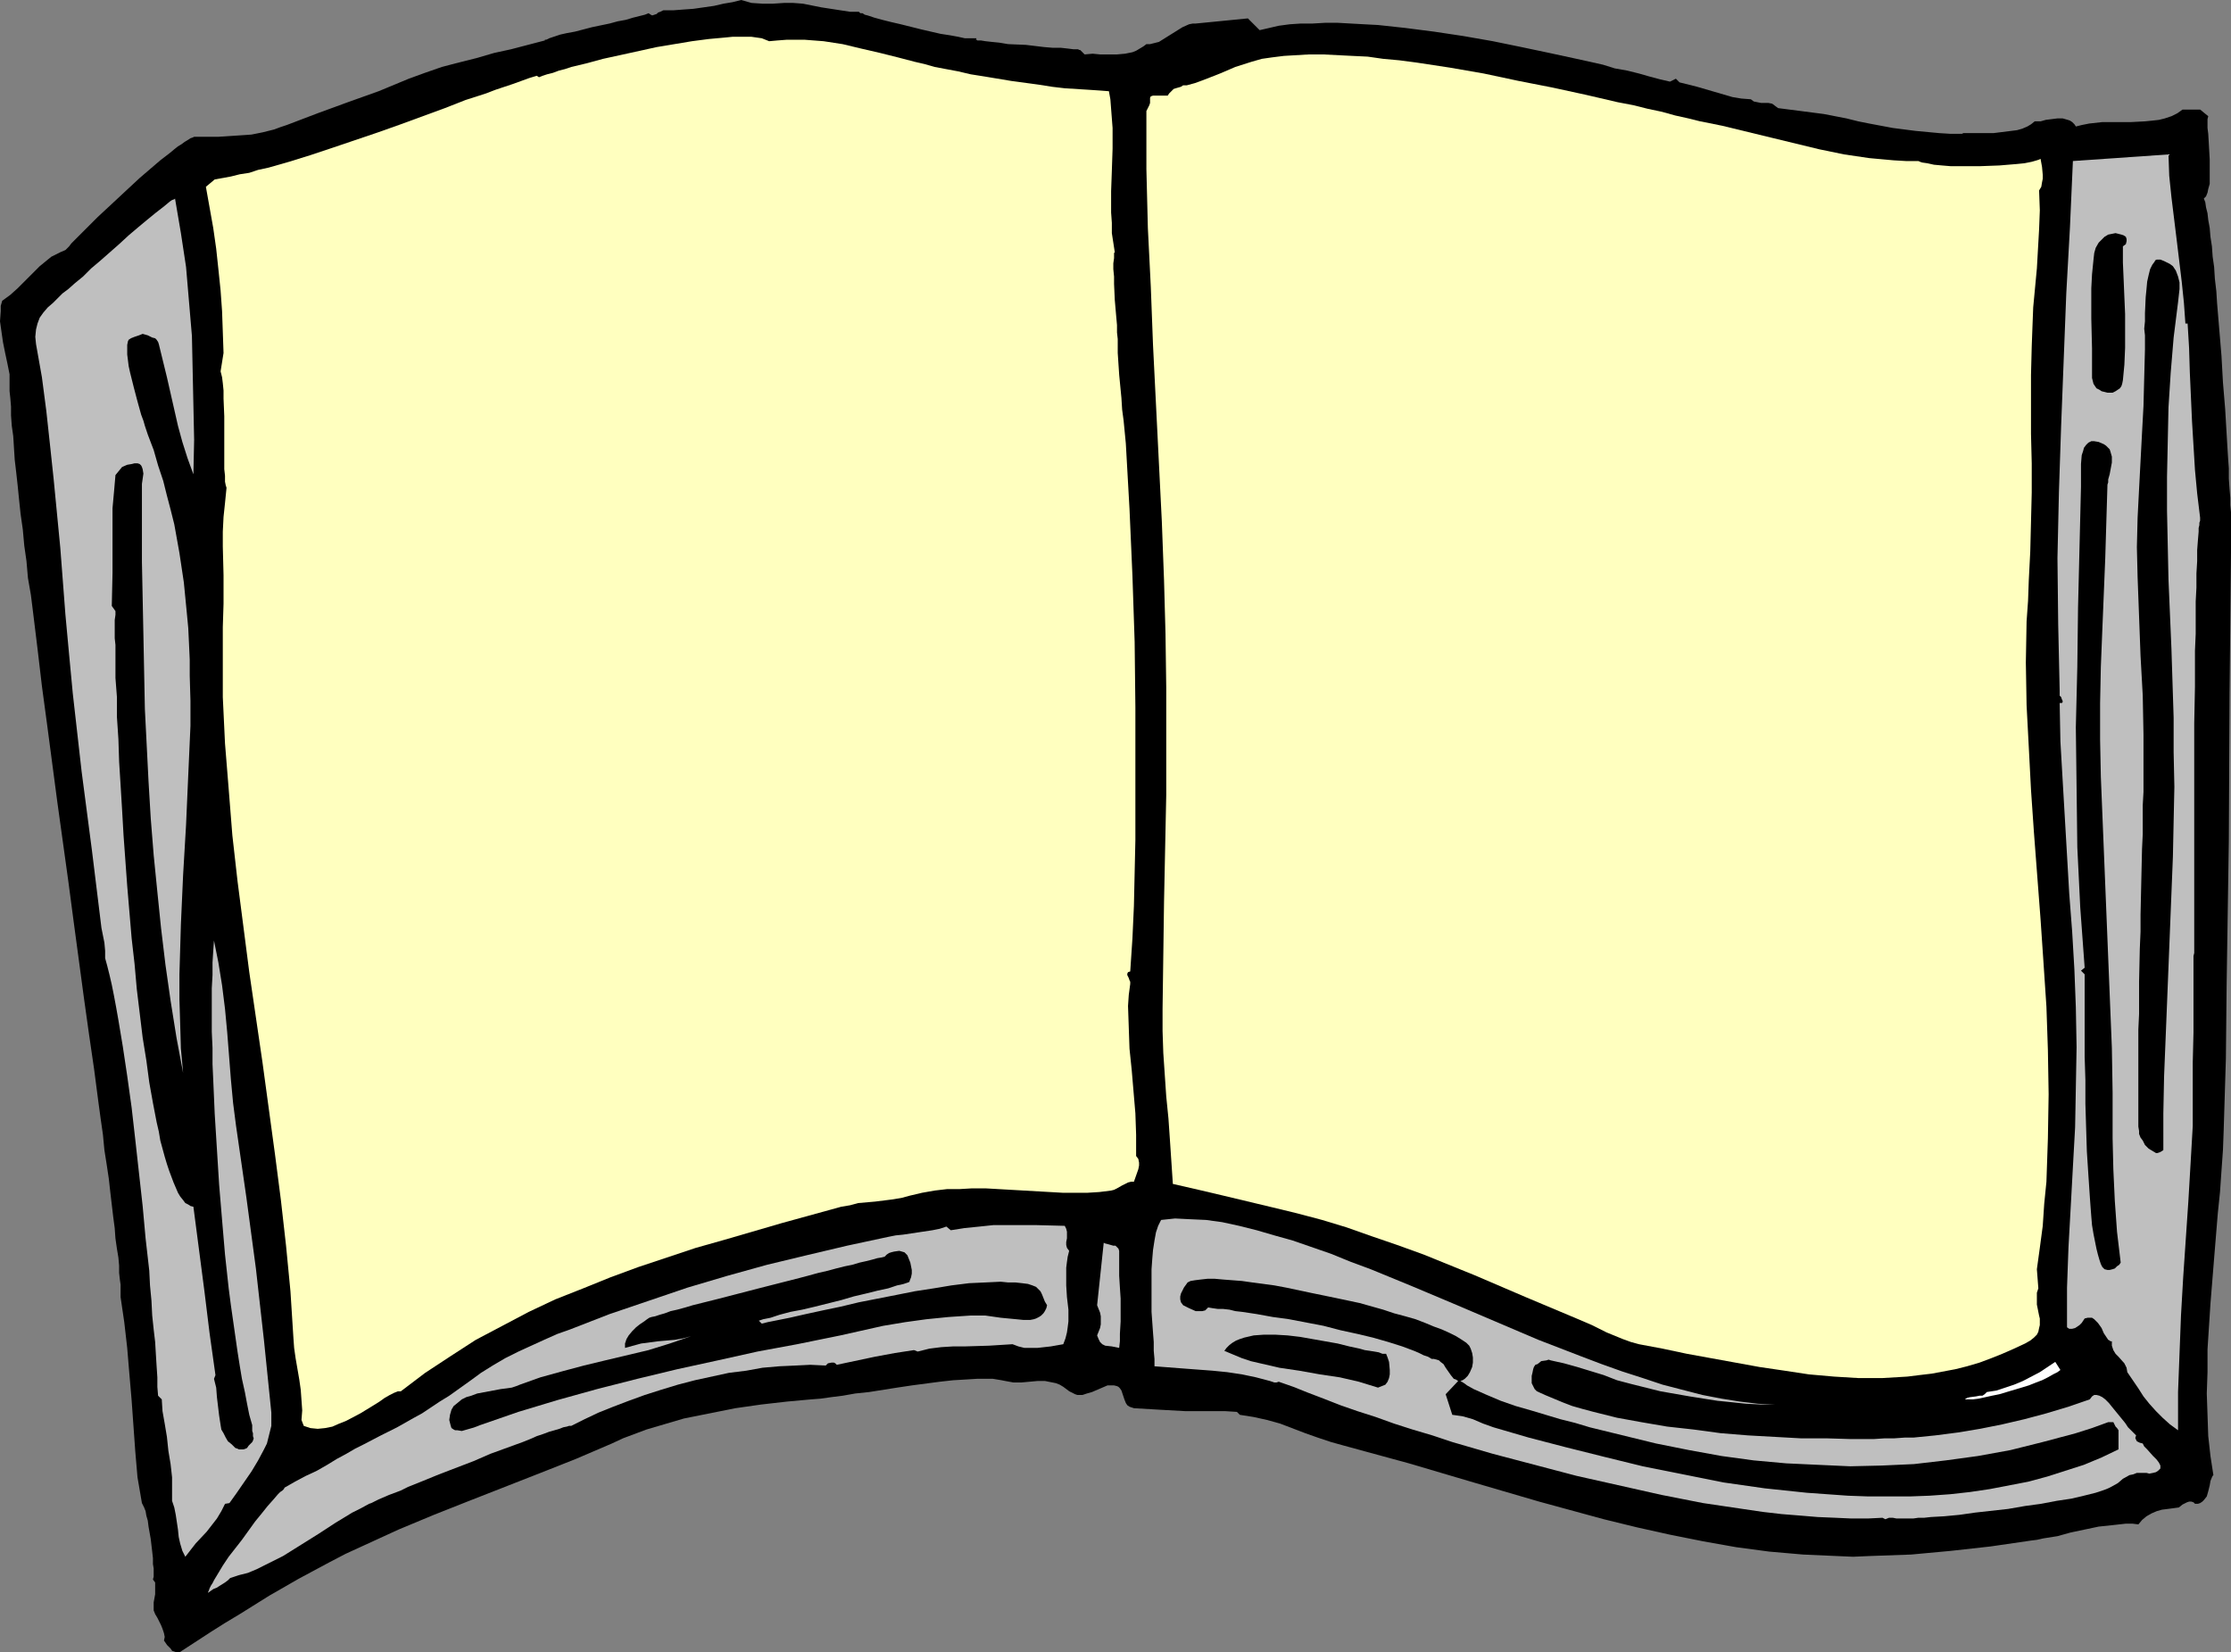 <?xml version="1.0" encoding="UTF-8" standalone="no"?>
<svg
   version="1.0"
   width="129.724mm"
   height="96.067mm"
   id="svg15"
   sodipodi:docname="Book 64.wmf"
   xmlns:inkscape="http://www.inkscape.org/namespaces/inkscape"
   xmlns:sodipodi="http://sodipodi.sourceforge.net/DTD/sodipodi-0.dtd"
   xmlns="http://www.w3.org/2000/svg"
   xmlns:svg="http://www.w3.org/2000/svg">
  <rect width="100%" height="100%" fill="#808080" stroke="none"/>
  <sodipodi:namedview
     id="namedview15"
     pagecolor="#ffffff"
     bordercolor="#000000"
     borderopacity="0.25"
     inkscape:showpageshadow="2"
     inkscape:pageopacity="0.0"
     inkscape:pagecheckerboard="0"
     inkscape:deskcolor="#d1d1d1"
     inkscape:document-units="mm" />
  <defs
     id="defs1">
    <pattern
       id="WMFhbasepattern"
       patternUnits="userSpaceOnUse"
       width="6"
       height="6"
       x="0"
       y="0" />
  </defs>
  <path
     style="fill:#000000;fill-opacity:1;fill-rule:evenodd;stroke:none"
     d="m 36.037,360.504 0.162,-0.808 -0.162,-0.808 -0.323,-0.97 -0.323,-0.808 -0.808,-1.616 -0.485,-0.808 -0.323,-0.808 v -0.808 -0.97 l 0.323,-1.777 v -0.808 -0.97 -0.808 l -0.485,-0.646 0.162,-0.646 v -1.777 l -0.162,-0.97 v -1.293 l -0.162,-1.454 -0.323,-2.747 -0.485,-2.747 -0.162,-1.293 -0.323,-1.131 -0.162,-0.97 -0.323,-0.808 -0.323,-0.646 -0.162,-0.323 -0.97,-5.656 -0.485,-5.656 -0.808,-11.311 -0.485,-5.656 -0.485,-5.817 -0.646,-5.656 -0.808,-5.494 v -0.323 -0.646 -0.808 -0.97 l -0.162,-1.131 -0.162,-1.454 v -1.616 l -0.162,-1.777 -0.323,-1.939 -0.323,-2.262 -0.162,-2.262 -0.323,-2.424 -0.323,-2.747 -0.323,-2.747 -0.323,-2.909 -0.485,-3.232 -0.485,-3.07 -0.323,-3.393 -0.485,-3.393 -0.485,-3.555 -0.485,-3.717 -0.485,-3.717 -1.131,-7.756 -1.131,-8.079 -1.131,-8.403 -1.131,-8.403 -1.131,-8.564 -2.424,-17.452 -1.131,-8.564 -1.131,-8.564 L 9.211,150.762 8.242,142.521 7.272,134.603 6.787,130.725 6.141,127.008 5.818,123.292 5.333,119.899 5.01,116.344 4.525,112.95 4.202,109.88 3.878,106.648 3.555,103.74 3.232,100.993 3.07,98.407 2.909,95.822 2.586,93.56 2.424,91.297 v -1.939 L 2.262,87.419 2.101,85.965 V 84.511 82.248 L 1.616,79.825 1.131,77.562 0.646,75.139 0.323,72.876 0,70.614 0.162,68.352 V 67.221 l 0.323,-1.131 1.778,-1.293 1.616,-1.454 3.232,-3.232 1.616,-1.616 1.778,-1.454 0.808,-0.646 0.97,-0.485 0.97,-0.485 1.131,-0.485 0.323,-0.323 0.485,-0.485 0.485,-0.646 0.646,-0.646 0.646,-0.646 0.808,-0.808 1.778,-1.777 1.939,-1.939 2.262,-2.101 4.686,-4.363 2.262,-2.101 2.262,-1.939 2.262,-1.939 2.101,-1.616 0.97,-0.808 0.808,-0.646 0.808,-0.485 0.646,-0.485 0.808,-0.485 0.485,-0.323 0.485,-0.162 0.323,-0.162 h 2.747 2.586 l 2.424,-0.162 2.424,-0.162 2.424,-0.162 2.424,-0.485 2.586,-0.646 1.293,-0.485 1.454,-0.485 6.787,-2.585 6.626,-2.424 6.787,-2.424 6.626,-2.747 3.555,-1.293 3.717,-1.293 3.717,-0.97 3.878,-0.97 3.878,-1.131 3.717,-0.808 3.717,-0.97 3.717,-0.97 V 8.726 h 0.323 l 0.646,-0.323 0.97,-0.323 1.454,-0.485 1.454,-0.323 1.778,-0.323 3.717,-0.97 3.878,-0.808 1.778,-0.485 1.778,-0.323 1.616,-0.485 1.293,-0.323 1.293,-0.323 0.808,-0.323 0.485,0.323 0.323,0.162 0.485,-0.162 0.485,-0.162 0.323,-0.323 0.485,-0.162 0.646,-0.323 h 0.485 1.778 l 2.101,-0.162 2.262,-0.162 2.262,-0.323 2.262,-0.323 2.101,-0.485 1.939,-0.323 L 162.893,0 l 1.131,0.323 1.131,0.323 2.424,0.162 h 2.262 l 2.424,-0.162 h 2.101 l 2.101,0.162 4.04,0.808 4.202,0.646 2.101,0.323 h 1.939 l 0.323,0.323 h 0.485 l 0.485,0.323 0.646,0.162 1.454,0.485 1.778,0.485 1.939,0.485 2.101,0.485 4.525,1.131 2.101,0.485 2.101,0.485 2.101,0.323 1.778,0.323 1.454,0.323 h 0.808 0.485 0.808 0.323 0.162 l -0.162,0.323 h 0.162 l 0.162,0.162 h 0.323 0.485 l 0.97,0.162 1.454,0.162 1.616,0.162 1.939,0.323 3.878,0.162 4.04,0.485 1.939,0.162 h 1.778 l 1.454,0.162 1.293,0.162 h 0.97 l 0.323,0.162 h 0.162 l 0.97,0.97 1.778,-0.162 1.616,0.162 h 3.717 l 1.778,-0.162 1.616,-0.323 0.808,-0.323 0.808,-0.485 0.808,-0.485 0.646,-0.485 h 0.808 l 0.646,-0.162 1.293,-0.323 1.293,-0.808 1.293,-0.808 2.586,-1.616 1.454,-0.646 0.808,-0.162 h 0.646 l 11.474,-1.131 2.586,2.585 2.101,-0.485 2.101,-0.485 2.424,-0.323 2.424,-0.162 h 2.586 l 2.747,-0.162 h 2.747 l 2.909,0.162 2.909,0.162 3.07,0.162 5.979,0.646 6.302,0.808 6.464,0.97 6.464,1.131 6.302,1.293 6.141,1.293 5.979,1.293 5.818,1.293 2.586,0.808 2.747,0.485 2.586,0.646 2.262,0.646 2.424,0.646 2.101,0.485 1.293,-0.646 0.808,0.808 1.939,0.485 1.939,0.485 3.878,1.131 3.878,1.131 1.939,0.323 2.101,0.162 0.646,0.485 0.808,0.162 0.808,0.162 h 1.616 l 0.808,0.162 0.646,0.485 0.646,0.485 5.01,0.646 5.01,0.646 5.01,0.97 2.586,0.646 2.424,0.485 5.171,0.97 5.01,0.646 5.171,0.485 2.586,0.162 h 2.424 l 0.323,-0.162 h 0.485 6.141 l 2.586,-0.323 1.293,-0.162 1.293,-0.162 1.131,-0.323 1.131,-0.485 0.808,-0.485 0.808,-0.646 h 1.293 l 1.131,-0.323 1.293,-0.162 1.293,-0.162 h 1.131 l 1.131,0.323 0.485,0.162 0.485,0.323 0.485,0.485 0.323,0.485 1.293,-0.323 1.616,-0.323 1.454,-0.162 1.454,-0.162 h 3.07 3.232 l 3.07,-0.162 1.616,-0.162 1.454,-0.162 1.293,-0.323 1.454,-0.485 1.293,-0.646 1.131,-0.808 h 3.878 l 1.778,1.454 -0.162,0.646 v 1.939 l 0.162,1.293 0.162,2.747 0.162,2.909 v 2.747 1.293 1.293 l -0.323,1.131 -0.162,0.808 -0.323,0.808 -0.485,0.485 0.323,0.808 0.162,1.131 0.323,1.293 0.162,1.454 0.323,1.777 0.162,1.939 0.323,2.101 0.162,2.262 0.323,2.262 0.162,2.585 0.323,2.747 0.162,2.585 0.485,5.817 0.485,5.817 0.323,5.817 0.485,5.817 0.323,5.494 0.162,2.747 0.162,2.585 0.162,2.262 v 2.262 l 0.162,2.262 0.162,1.939 v 1.616 l 0.162,1.616 v 1.293 1.131 5.494 l -0.323,31.833 -0.162,32.156 -0.485,31.994 -0.162,15.997 -0.485,15.836 -0.162,4.363 -0.323,4.524 -0.323,4.686 -0.485,4.686 -0.808,9.857 -0.808,10.018 -0.646,10.018 v 5.009 l -0.162,4.686 0.162,4.686 0.162,4.686 0.485,4.363 0.646,4.201 -0.162,0.162 -0.162,0.323 -0.323,0.808 -0.162,0.97 -0.323,1.293 -0.323,1.131 -0.646,0.808 -0.323,0.323 -0.485,0.323 -0.485,0.162 h -0.646 l -0.323,-0.323 -0.485,-0.162 h -0.485 l -0.485,0.162 -0.97,0.485 -0.808,0.646 -2.424,0.323 -1.293,0.162 -1.131,0.323 -1.131,0.485 -1.131,0.646 -0.97,0.808 -0.808,0.97 -1.293,-0.162 h -1.454 l -2.909,0.323 -3.07,0.323 -3.07,0.646 -3.07,0.646 -2.909,0.808 -3.07,0.485 -1.454,0.323 -1.293,0.162 -8.888,1.293 -8.726,0.97 -8.726,0.808 -4.525,0.162 -4.525,0.162 -3.717,0.162 -3.717,-0.162 -7.272,-0.323 -7.434,-0.646 -7.272,-0.97 -7.272,-1.293 -7.272,-1.454 -7.272,-1.616 -7.272,-1.777 -14.221,-3.878 -14.382,-4.201 -14.221,-4.201 -7.11,-1.939 -7.11,-1.939 -2.909,-0.808 -2.909,-0.97 -2.747,-0.97 -5.494,-2.101 -2.909,-0.808 -2.909,-0.646 -3.07,-0.485 -0.646,-0.646 -2.586,-0.162 h -2.909 -5.818 l -5.818,-0.323 -2.747,-0.162 -2.747,-0.162 -0.485,-0.162 -0.485,-0.162 -0.485,-0.323 -0.323,-0.485 -0.323,-0.808 -0.323,-0.97 -0.323,-0.97 -0.323,-0.485 -0.323,-0.323 -0.323,-0.162 -0.646,-0.162 h -0.646 -0.808 l -1.131,0.485 -1.131,0.485 -1.131,0.485 -1.131,0.323 -0.97,0.323 h -1.131 l -0.485,-0.162 -0.646,-0.323 -0.646,-0.323 -0.646,-0.485 -0.646,-0.485 -0.808,-0.485 -0.808,-0.323 -0.808,-0.162 -1.616,-0.323 h -1.616 l -1.778,0.162 -1.778,0.162 h -1.778 l -1.778,-0.323 -0.808,-0.162 -0.97,-0.162 -0.97,-0.162 h -1.131 -2.262 l -2.586,0.162 -2.747,0.162 -2.909,0.323 -6.141,0.808 -3.232,0.485 -3.07,0.485 -3.07,0.485 -3.07,0.323 -2.747,0.485 -2.586,0.323 -2.262,0.323 -2.101,0.162 -5.333,0.485 -5.656,0.646 -5.656,0.808 -5.656,1.131 -5.656,1.131 -5.494,1.616 -2.747,0.808 -2.586,0.97 -2.586,0.97 -2.424,1.131 -7.918,3.393 -7.757,3.07 -15.675,6.14 -7.757,3.07 -7.757,3.232 -7.757,3.555 -3.878,1.777 -3.717,1.939 -6.626,3.555 -6.464,3.717 -6.464,4.04 -3.232,1.939 -3.07,1.939 -6.949,4.524 h -0.646 l -0.485,-0.162 -0.485,-0.162 -0.323,-0.485 -0.808,-0.808 -0.323,-0.485 z"
     id="path1" />
  <path
     style="fill:#bfbfbf;fill-opacity:1;fill-rule:evenodd;stroke:none"
     d="m 207.979,269.529 0.97,0.808 3.07,-0.485 3.232,-0.323 3.07,-0.323 h 3.07 6.302 l 6.302,0.162 0.323,0.646 0.162,0.646 v 1.454 l -0.162,0.808 v 0.646 l 0.162,0.646 0.485,0.646 -0.323,1.293 -0.162,1.131 -0.162,1.293 v 1.293 2.585 l 0.162,2.585 0.323,2.747 v 2.585 l -0.162,1.293 -0.162,1.131 -0.323,1.293 -0.485,1.293 -2.747,0.485 -2.909,0.323 h -1.454 -1.454 l -1.293,-0.323 -1.293,-0.485 -2.586,0.162 -2.586,0.162 -5.333,0.162 h -2.586 l -2.586,0.162 -2.586,0.323 -2.586,0.646 -0.808,-0.323 -4.202,0.646 -4.363,0.808 -8.403,1.777 -0.323,-0.323 -0.323,-0.162 h -0.485 l -0.808,0.162 -0.485,0.485 -3.394,-0.162 -3.232,0.162 -3.555,0.162 -3.717,0.323 -3.555,0.646 -3.878,0.485 -3.717,0.808 -3.717,0.808 -3.717,0.97 -3.717,1.131 -3.555,1.131 -3.555,1.293 -3.394,1.293 -3.232,1.293 -3.07,1.454 -2.909,1.454 h -0.485 l -0.485,0.162 -0.808,0.162 -0.808,0.323 -1.131,0.323 -1.131,0.323 -1.293,0.485 -1.454,0.485 -1.454,0.646 -1.616,0.646 -3.555,1.293 -3.555,1.293 -3.717,1.616 -7.595,2.909 -3.555,1.454 -3.232,1.293 -1.616,0.808 -1.293,0.485 -1.293,0.485 -1.131,0.485 -1.131,0.485 -0.97,0.485 -0.646,0.323 -0.485,0.162 -1.778,0.97 -1.939,0.97 -3.717,2.262 -3.717,2.424 -3.878,2.424 -3.878,2.424 -3.878,1.939 -1.939,0.97 -1.939,0.808 -1.939,0.485 -1.939,0.646 -0.485,0.485 -0.646,0.485 -1.293,0.808 -0.485,0.323 -0.808,0.323 -1.131,0.808 v -0.162 l 0.162,-0.323 0.162,-0.485 0.323,-0.646 0.323,-0.485 0.323,-0.646 0.97,-1.616 0.97,-1.616 1.293,-1.939 2.909,-3.717 2.909,-4.04 1.454,-1.777 1.293,-1.616 1.293,-1.454 0.97,-1.131 0.485,-0.485 0.485,-0.323 0.323,-0.323 0.162,-0.323 2.262,-1.293 2.424,-1.293 2.424,-1.131 2.262,-1.293 2.101,-1.293 2.101,-1.131 1.939,-1.131 1.939,-0.97 3.717,-1.939 3.555,-1.777 3.717,-2.101 1.778,-0.97 1.939,-1.293 1.939,-1.293 2.101,-1.293 2.262,-1.616 2.262,-1.616 2.424,-1.777 2.586,-1.616 2.747,-1.616 2.909,-1.454 5.656,-2.585 2.909,-1.293 2.747,-0.97 8.726,-3.393 8.565,-2.909 8.565,-2.909 8.726,-2.585 8.726,-2.424 8.726,-2.101 8.888,-2.101 9.05,-1.939 1.616,-0.323 1.616,-0.162 3.232,-0.485 3.232,-0.485 1.616,-0.323 z"
     id="path2" />
  <path
     style="fill:#bfbfbf;fill-opacity:1;fill-rule:evenodd;stroke:none"
     d="m 37.814,329.802 v -1.293 -1.293 -2.585 l -0.323,-2.909 -0.485,-2.909 -0.323,-3.07 -0.485,-2.909 -0.485,-2.747 -0.162,-2.585 -0.808,-0.808 -0.162,-1.939 v -2.101 l -0.162,-2.424 -0.162,-2.585 -0.162,-2.747 -0.323,-2.747 -0.323,-3.07 -0.162,-3.232 -0.323,-3.393 -0.162,-3.232 -0.808,-7.11 -0.646,-7.11 -0.808,-7.271 -0.808,-7.271 -0.808,-7.11 -0.97,-6.948 -0.485,-3.232 -0.485,-3.232 -0.485,-2.909 -0.485,-2.909 -0.485,-2.747 -0.485,-2.585 -0.485,-2.424 -0.485,-2.101 -0.485,-1.939 -0.485,-1.777 v -1.616 l -0.162,-1.777 -0.323,-1.616 -0.323,-1.616 -2.101,-17.128 -2.262,-17.29 -1.939,-17.128 -0.808,-8.564 -0.808,-8.726 L 13.251,120.383 11.797,105.356 10.989,97.761 10.181,90.328 9.211,82.895 7.918,75.623 7.757,74.007 7.918,72.392 l 0.323,-1.293 0.485,-1.293 0.808,-1.131 0.97,-1.131 1.131,-0.97 1.293,-1.293 0.323,-0.323 0.485,-0.485 0.646,-0.485 0.646,-0.485 1.454,-1.293 1.778,-1.454 1.778,-1.777 2.101,-1.777 4.04,-3.555 2.101,-1.939 2.101,-1.777 1.939,-1.616 1.778,-1.454 1.454,-1.131 0.808,-0.646 0.97,-0.808 0.485,-0.323 0.485,-0.162 0.162,-0.162 1.293,7.595 1.131,7.433 0.646,7.595 0.646,7.595 0.162,7.595 0.162,7.595 0.162,7.595 -0.162,7.595 -1.293,-3.555 -1.131,-3.555 -0.97,-3.555 -0.808,-3.555 -1.616,-7.11 -1.778,-7.271 -0.162,-0.485 -0.323,-0.485 -0.323,-0.323 -0.646,-0.162 -0.97,-0.485 -1.131,-0.323 -0.808,0.323 -0.97,0.323 -0.808,0.323 -0.485,0.323 -0.162,0.323 -0.162,0.808 v 0.97 1.131 l 0.162,1.293 0.162,1.293 0.323,1.454 0.808,3.232 0.808,3.07 0.808,2.909 0.485,1.293 0.323,1.131 0.323,0.97 0.323,0.97 1.293,3.393 0.97,3.393 1.131,3.393 0.808,3.232 0.808,3.07 0.808,3.232 1.131,6.302 0.97,6.464 0.646,6.625 0.323,3.393 0.162,3.393 0.162,3.555 v 3.555 l 0.162,5.494 v 5.494 l -0.485,10.826 -0.485,10.988 -0.323,5.494 -0.323,5.494 -0.485,10.826 -0.323,10.988 v 5.494 l 0.162,5.332 0.162,5.494 0.485,5.332 -1.454,-7.756 -1.293,-8.079 -1.131,-7.918 -0.97,-8.079 -0.808,-7.918 -0.808,-8.079 -0.646,-8.079 -0.485,-8.079 -0.808,-15.997 -0.323,-16.32 -0.323,-15.997 v -16.159 -0.97 l 0.162,-1.131 0.162,-1.131 -0.162,-0.97 -0.162,-0.485 -0.162,-0.323 -0.323,-0.323 -0.485,-0.162 h -0.646 l -0.646,0.162 -0.97,0.162 -1.131,0.485 -1.454,1.777 -0.323,3.717 -0.323,3.555 v 7.11 7.11 l -0.162,7.271 0.808,1.131 v 0.808 l -0.162,1.131 v 4.04 l 0.162,1.454 v 1.616 1.777 1.939 1.939 l 0.323,4.201 v 4.363 l 0.323,4.848 0.162,5.009 0.323,5.171 0.323,5.332 0.323,5.656 0.808,11.15 0.97,11.473 0.646,5.656 0.485,5.494 0.646,5.332 0.646,5.332 0.808,5.009 0.646,4.848 0.808,4.524 0.808,4.201 0.485,2.101 0.323,1.939 0.485,1.777 0.485,1.777 0.485,1.616 0.485,1.454 0.485,1.293 0.485,1.293 0.485,1.131 0.485,1.131 0.485,0.808 0.646,0.808 0.485,0.646 0.646,0.323 0.485,0.323 0.646,0.162 2.424,18.583 1.131,9.211 1.293,9.211 -0.323,0.808 0.485,1.939 0.162,2.101 0.485,4.04 0.323,2.101 0.162,0.97 0.485,0.808 0.485,0.97 0.485,0.808 0.808,0.646 0.808,0.808 0.485,0.162 0.323,0.162 h 0.485 0.485 l 0.485,-0.162 0.323,-0.162 0.323,-0.485 0.323,-0.323 0.485,-0.485 0.162,-0.323 0.162,-0.485 -0.162,-0.485 v -0.646 L 55.429,314.451 v -0.646 -0.646 l -0.646,-2.262 -0.485,-2.424 -0.485,-2.585 -0.646,-2.909 -0.485,-2.909 -0.485,-3.07 -0.485,-3.393 -0.485,-3.393 -0.485,-3.393 -0.485,-3.717 -0.808,-7.433 -0.646,-7.595 -0.646,-7.756 -0.485,-7.756 -0.485,-7.756 -0.323,-7.433 -0.162,-3.555 v -3.555 l -0.162,-3.555 v -9.534 l 0.162,-2.909 v -2.747 l 0.162,-2.585 0.162,-2.262 0.97,4.848 0.808,5.009 0.646,5.171 0.485,5.171 0.808,10.342 0.485,5.171 0.646,5.009 2.262,15.674 2.101,15.674 1.778,15.836 1.616,15.836 v 1.454 1.454 l -0.323,1.293 -0.323,1.293 -0.323,1.293 -0.646,1.293 -1.293,2.424 -1.454,2.424 -3.232,4.686 -1.616,2.262 -0.97,0.162 -0.808,1.616 -0.97,1.616 -1.131,1.454 -1.131,1.454 -2.424,2.585 -1.131,1.454 -1.131,1.454 -0.646,-1.293 -0.485,-1.616 -0.323,-1.454 -0.162,-1.616 -0.485,-3.232 -0.323,-1.616 z"
     id="path3" />
  <path
     style="fill:#bfbfbf;fill-opacity:1;fill-rule:evenodd;stroke:none"
     d="m 414.342,333.842 -0.646,-0.323 -3.232,0.162 h -3.555 l -3.555,-0.162 -3.878,-0.162 -3.878,-0.323 -4.04,-0.323 -4.202,-0.485 -4.363,-0.646 -4.363,-0.646 -4.363,-0.646 -9.05,-1.777 -9.373,-2.101 -9.373,-2.101 -9.211,-2.424 -9.211,-2.424 -8.888,-2.585 -4.363,-1.454 -4.363,-1.293 -4.04,-1.293 -4.04,-1.454 -4.04,-1.293 -3.717,-1.293 -3.717,-1.454 -3.394,-1.293 -3.232,-1.293 -3.232,-1.131 -0.485,0.162 h -0.485 l -0.485,-0.162 -0.485,-0.162 -3.07,-0.808 -3.07,-0.646 -3.232,-0.485 -3.232,-0.323 -6.464,-0.485 -6.302,-0.485 v -1.616 l -0.162,-1.777 v -1.939 l -0.162,-2.101 -0.323,-4.524 v -4.686 -4.686 l 0.162,-2.262 0.162,-1.939 0.323,-2.101 0.323,-1.777 0.485,-1.454 0.646,-1.293 3.07,-0.323 3.232,0.162 3.555,0.162 3.555,0.485 3.717,0.808 3.878,0.97 3.878,1.131 4.04,1.131 4.202,1.454 4.202,1.454 4.363,1.777 4.363,1.616 9.05,3.717 9.211,3.878 18.584,7.918 9.211,3.555 4.686,1.777 4.525,1.616 4.525,1.454 4.363,1.454 4.363,1.131 4.363,1.131 4.202,0.808 4.04,0.646 4.04,0.485 3.878,0.162 h -3.232 l -3.232,-0.162 -3.07,-0.323 -3.232,-0.323 -6.141,-0.97 -6.464,-1.131 -3.232,-0.808 -3.232,-0.808 -3.07,-0.808 -2.909,-1.131 -5.818,-1.777 -2.909,-0.808 -2.909,-0.646 -0.485,-0.162 -0.485,0.162 -1.131,0.162 -0.808,0.646 -0.485,0.162 -0.323,0.485 -0.162,0.485 -0.162,0.808 -0.162,0.646 v 0.808 0.808 l 0.323,0.646 0.323,0.646 0.485,0.485 1.778,0.808 1.939,0.808 1.939,0.808 2.101,0.808 2.262,0.646 2.424,0.646 2.586,0.646 2.586,0.646 5.333,0.97 5.656,0.97 5.818,0.646 5.979,0.808 5.979,0.485 5.818,0.323 5.818,0.323 h 5.656 l 5.333,0.162 h 5.01 l 2.424,-0.162 h 2.101 l 2.262,-0.162 h 1.939 l 4.848,-0.485 5.01,-0.646 4.848,-0.808 4.848,-0.97 4.848,-1.131 4.848,-1.293 4.848,-1.454 4.686,-1.616 0.485,-0.646 0.485,-0.323 h 0.485 l 0.646,0.162 0.646,0.323 0.646,0.485 0.808,0.808 0.646,0.808 1.454,1.777 1.454,1.777 0.646,0.97 0.646,0.646 0.646,0.646 0.485,0.485 -0.162,0.485 v 0.162 l 0.162,0.323 0.162,0.323 0.646,0.323 0.646,0.162 0.323,0.646 0.646,0.646 1.293,1.454 0.808,0.808 0.485,0.646 0.323,0.646 v 0.323 0.323 l -0.485,0.485 -0.485,0.323 -0.646,0.162 -0.808,0.162 -0.646,-0.162 h -0.808 -0.646 -0.646 l -0.808,0.323 -0.808,0.162 -1.454,0.808 -1.131,0.97 -1.454,0.808 -0.646,0.323 -0.808,0.323 -0.97,0.323 -0.97,0.323 -1.293,0.323 -1.293,0.323 -2.747,0.646 -3.232,0.485 -3.394,0.646 -3.555,0.485 -3.717,0.646 -7.272,0.808 -3.394,0.485 -3.394,0.323 -2.909,0.162 -1.454,0.162 h -1.293 l -1.131,0.162 h -1.131 -1.778 -0.808 l -0.808,-0.162 h -0.808 z"
     id="path4" />
  <path
     style="fill:#000000;fill-opacity:1;fill-rule:evenodd;stroke:none"
     d="m 319.16,310.896 -1.454,-4.524 2.747,-2.909 -0.485,-0.323 -0.485,-0.162 -0.646,-0.808 -1.131,-1.616 -0.485,-0.808 -0.646,-0.485 -0.323,-0.323 -0.485,-0.162 -0.646,-0.162 h -0.485 l -0.808,-0.485 -0.97,-0.323 -0.97,-0.485 -1.131,-0.485 -1.293,-0.485 -1.293,-0.485 -3.07,-0.97 -3.394,-0.97 -3.394,-0.808 -3.717,-0.808 -3.717,-0.97 -7.595,-1.454 -3.555,-0.485 -3.555,-0.646 -3.232,-0.485 -1.454,-0.162 -1.293,-0.323 -1.454,-0.162 h -1.131 l -1.131,-0.162 -0.97,-0.162 -0.646,0.646 -0.646,0.162 h -0.646 -0.808 l -1.454,-0.646 -0.646,-0.323 -0.323,-0.162 -0.323,-0.162 -0.485,-0.646 -0.162,-0.646 v -0.646 l 0.162,-0.646 0.646,-1.293 0.808,-1.131 0.646,-0.323 0.97,-0.162 1.293,-0.162 1.454,-0.162 h 1.616 l 1.778,0.162 2.101,0.162 2.101,0.162 2.262,0.323 2.424,0.323 2.424,0.323 2.586,0.485 5.333,1.131 5.494,1.131 5.333,1.131 5.171,1.454 2.424,0.808 2.424,0.646 2.262,0.646 2.101,0.808 1.939,0.808 1.778,0.646 1.778,0.808 1.293,0.646 1.293,0.808 0.97,0.646 0.646,0.646 0.323,0.646 0.323,0.97 0.162,0.97 v 1.131 l -0.162,0.97 -0.485,1.131 -0.485,0.808 -0.646,0.646 -0.485,0.323 -0.485,0.162 0.808,0.485 0.646,0.485 1.454,0.808 2.909,1.293 3.07,1.293 3.232,1.131 3.394,0.97 6.464,1.939 3.232,0.808 3.232,0.97 7.272,1.777 7.272,1.777 7.272,1.454 7.11,1.293 7.11,0.97 7.11,0.646 6.949,0.323 7.11,0.323 6.949,-0.162 7.11,-0.323 6.949,-0.808 7.11,-0.97 7.11,-1.293 7.11,-1.777 7.272,-1.939 3.555,-1.131 3.555,-1.293 h 0.646 0.323 0.162 l 0.162,0.323 0.162,0.323 0.162,0.323 0.323,0.323 0.323,0.485 v 4.201 l -3.717,1.777 -3.878,1.616 -4.04,1.293 -4.04,1.293 -4.202,1.131 -4.202,0.808 -4.202,0.808 -4.363,0.646 -4.363,0.485 -4.525,0.323 -4.363,0.162 h -4.525 -4.525 l -4.525,-0.162 -4.525,-0.323 -4.525,-0.323 -9.211,-0.97 -9.05,-1.293 -8.888,-1.777 -8.888,-1.777 -8.565,-2.101 -8.403,-2.101 -8.08,-2.101 -7.757,-2.262 -2.262,-0.808 -2.262,-0.97 -2.262,-0.646 -1.131,-0.162 z"
     id="path5" />
  <path
     style="fill:#000000;fill-opacity:1;fill-rule:evenodd;stroke:none"
     d="m 151.904,293.606 -1.778,0.485 -1.778,0.323 -3.717,0.323 -3.717,0.485 -1.778,0.485 -1.778,0.485 v -0.97 l 0.323,-0.97 0.485,-0.808 0.808,-0.97 0.808,-0.808 0.808,-0.646 0.97,-0.646 0.646,-0.485 0.485,-0.323 0.485,-0.162 0.808,-0.162 0.97,-0.323 1.131,-0.323 1.293,-0.485 1.454,-0.323 1.778,-0.485 1.616,-0.485 1.939,-0.485 3.878,-0.97 4.363,-1.131 4.363,-1.131 8.888,-2.262 4.202,-1.131 2.101,-0.485 1.778,-0.485 1.939,-0.485 1.616,-0.323 1.616,-0.485 1.454,-0.323 1.293,-0.323 1.131,-0.323 0.97,-0.162 0.646,-0.162 0.485,-0.485 0.485,-0.323 0.485,-0.162 0.646,-0.162 1.131,-0.162 1.131,0.323 0.646,0.646 0.323,0.808 0.323,0.808 0.162,0.808 0.162,0.808 v 0.808 l -0.162,0.808 -0.323,0.808 v 0.162 l -0.323,0.162 -0.485,0.162 -0.485,0.162 -0.646,0.162 -0.808,0.162 -0.97,0.323 -0.97,0.323 -2.262,0.485 -2.586,0.646 -2.747,0.646 -2.747,0.808 -5.818,1.454 -2.747,0.646 -2.586,0.485 -2.424,0.646 -0.97,0.323 -0.97,0.323 -0.808,0.162 -0.808,0.162 -0.485,0.162 -0.485,0.162 0.646,0.646 1.293,-0.323 1.616,-0.323 3.232,-0.646 3.555,-0.808 3.717,-0.808 3.878,-0.808 4.04,-0.97 8.242,-1.616 4.04,-0.808 4.202,-0.646 3.878,-0.646 3.878,-0.485 3.555,-0.162 3.394,-0.162 1.616,0.162 h 1.616 l 1.454,0.162 1.293,0.162 0.97,0.323 0.808,0.323 0.485,0.485 0.485,0.485 0.323,0.646 0.323,0.808 0.323,0.808 0.485,0.808 -0.162,0.646 -0.323,0.646 -0.323,0.485 -0.485,0.485 -0.485,0.323 -0.646,0.323 -0.485,0.162 -0.808,0.162 h -1.454 l -1.616,-0.162 -3.394,-0.323 -3.394,-0.485 h -1.616 -1.616 l -4.848,0.323 -4.848,0.485 -4.686,0.646 -4.848,0.808 -9.373,2.101 -9.534,1.939 -8.726,1.616 -8.726,1.939 -8.888,1.939 -8.726,2.101 -8.888,2.262 -8.726,2.424 -8.565,2.585 -8.403,2.909 -0.808,0.323 -0.97,0.323 -1.131,0.323 -1.131,0.323 -0.97,-0.162 h -0.485 l -0.323,-0.162 -0.485,-0.323 -0.162,-0.485 -0.162,-0.646 -0.162,-0.646 0.162,-1.131 0.323,-1.131 0.485,-0.808 0.808,-0.646 0.97,-0.808 0.97,-0.485 1.131,-0.323 1.293,-0.485 2.586,-0.485 2.586,-0.485 1.293,-0.162 1.131,-0.162 0.97,-0.323 0.808,-0.323 4.525,-1.616 4.686,-1.293 4.848,-1.293 4.686,-1.131 9.534,-2.262 4.686,-1.454 z"
     id="path6" />
  <path
     style="fill:#bfbfbf;fill-opacity:1;fill-rule:evenodd;stroke:none"
     d="m 467.508,301.524 -0.162,-0.97 -0.485,-0.97 -1.293,-1.454 -0.646,-0.646 -0.485,-0.808 -0.323,-0.97 v -0.97 h -0.323 l -0.162,-0.162 -0.323,-0.162 -0.323,-0.485 -0.646,-0.97 -0.485,-1.131 -0.808,-1.131 -0.323,-0.323 -0.485,-0.485 -0.485,-0.323 h -0.485 -0.485 l -0.646,0.162 -0.646,0.97 -0.485,0.485 -0.485,0.323 -0.485,0.323 -0.646,0.162 h -0.646 l -0.485,-0.323 v -8.726 l 0.323,-8.887 0.485,-8.726 0.485,-8.887 0.485,-8.726 0.162,-8.726 0.162,-8.887 -0.162,-8.726 -0.323,-8.403 -0.485,-8.241 -0.646,-8.403 -0.485,-8.403 -0.97,-16.644 -0.485,-8.403 -0.162,-8.403 h 0.485 l 0.162,-0.162 v -0.323 l -0.162,-0.323 -0.162,-0.485 -0.323,-0.323 v -0.646 -0.485 l -0.323,-14.543 -0.162,-14.543 0.323,-14.543 0.485,-14.543 1.131,-29.086 0.808,-14.543 0.646,-14.543 21.008,-1.454 0.162,4.686 0.485,4.686 1.131,9.211 1.131,9.372 0.485,4.686 0.323,4.524 h 0.485 l 0.323,5.332 0.162,5.332 0.485,10.826 0.323,5.332 0.323,5.332 0.485,5.171 0.646,5.332 v 0.323 0.323 l -0.162,0.485 v 0.485 l -0.162,0.646 v 0.808 l -0.162,1.939 -0.162,2.101 v 2.424 l -0.162,2.747 v 3.07 l -0.162,3.07 v 3.555 3.555 l -0.162,3.717 v 3.878 4.04 l -0.162,8.079 v 8.079 8.079 24.077 2.585 7.11 0.162 0.323 l -0.162,0.646 v 0.646 0.808 3.232 2.585 9.534 l -0.162,6.625 v 11.958 0.646 1.293 l -0.485,8.403 -0.485,8.241 -1.131,16.644 -0.485,8.403 -0.323,8.403 -0.323,8.403 v 8.403 l -1.778,-1.293 -1.616,-1.454 -1.454,-1.454 -1.454,-1.616 -1.293,-1.616 -1.131,-1.777 z"
     id="path7" />
  <path
     style="fill:#ffffbf;fill-opacity:1;fill-rule:evenodd;stroke:none"
     d="m 66.256,312.027 0.162,-2.101 -0.162,-2.262 -0.162,-2.262 -0.323,-2.262 -0.808,-4.686 -0.323,-2.262 -0.162,-2.262 -0.646,-10.18 -0.97,-10.018 -1.131,-10.018 -1.293,-10.018 -2.747,-20.199 -2.909,-19.875 -1.293,-10.018 -1.293,-10.018 -1.131,-10.018 -0.808,-10.18 -0.808,-10.018 -0.485,-10.18 v -10.18 -5.171 l 0.162,-5.171 v -6.302 l -0.162,-6.302 v -3.232 l 0.162,-3.232 0.323,-3.07 0.323,-3.232 v -0.162 l -0.162,-0.485 -0.162,-0.808 v -1.293 l -0.162,-1.454 v -3.555 -3.878 -4.201 l -0.162,-3.878 v -1.777 l -0.162,-1.616 -0.162,-1.293 -0.323,-1.293 0.646,-4.04 -0.162,-4.686 -0.162,-4.524 -0.323,-4.524 -0.485,-4.686 -0.485,-4.524 -0.646,-4.524 -1.616,-9.049 1.939,-1.616 1.778,-0.323 1.778,-0.323 1.939,-0.485 2.101,-0.323 1.939,-0.646 2.262,-0.485 4.525,-1.293 4.686,-1.454 4.848,-1.616 10.019,-3.393 5.01,-1.777 4.848,-1.777 4.848,-1.777 4.525,-1.777 4.525,-1.454 2.101,-0.808 1.939,-0.646 1.939,-0.646 1.778,-0.646 1.778,-0.646 1.616,-0.485 0.485,0.323 0.808,-0.323 0.97,-0.323 1.293,-0.323 1.293,-0.485 1.293,-0.323 1.454,-0.485 3.394,-0.808 3.555,-0.97 3.717,-0.808 8.08,-1.777 3.878,-0.646 3.878,-0.646 3.717,-0.485 1.778,-0.162 1.778,-0.162 1.616,-0.162 h 2.909 1.293 l 1.131,0.162 1.131,0.162 0.808,0.323 0.808,0.323 1.778,-0.162 2.101,-0.162 h 1.939 1.939 l 4.202,0.323 4.202,0.646 4.04,0.97 4.202,0.97 1.939,0.485 1.939,0.485 3.717,0.97 2.101,0.485 2.262,0.646 2.586,0.485 2.586,0.485 2.747,0.646 3.07,0.485 5.818,0.97 5.979,0.808 3.07,0.485 2.747,0.323 2.586,0.162 2.586,0.162 2.424,0.162 2.101,0.162 0.323,1.777 0.162,2.101 0.162,2.101 0.162,2.101 v 4.524 l -0.162,4.848 -0.162,4.524 v 4.686 l 0.162,2.262 v 2.262 l 0.323,2.101 0.323,2.101 -0.162,0.162 v 0.323 0.808 l -0.162,1.131 v 1.293 l 0.162,1.616 v 1.616 l 0.162,3.555 0.323,3.717 0.162,1.777 v 1.616 l 0.162,1.454 v 1.293 1.131 0.646 l 0.162,2.424 0.162,2.424 0.485,5.009 0.162,2.585 0.323,2.424 0.485,5.009 0.808,14.381 0.646,14.705 0.485,14.543 0.162,14.381 v 7.271 7.271 14.543 l -0.162,7.271 -0.162,7.271 -0.323,7.11 -0.485,7.271 -0.485,0.162 -0.162,0.323 v 0.323 l 0.162,0.323 0.162,0.323 0.162,0.485 0.162,0.323 v 0.485 l -0.323,2.424 -0.162,2.424 0.162,4.686 0.162,4.686 0.485,4.686 0.808,9.534 0.162,4.686 v 4.686 l 0.485,0.646 0.162,0.808 v 0.646 l -0.162,0.808 -0.97,2.747 h -0.646 l -0.646,0.162 -1.293,0.646 -1.131,0.646 -0.646,0.323 -0.646,0.162 -2.586,0.323 -2.586,0.162 h -2.747 -2.747 l -5.656,-0.323 -5.656,-0.323 -5.656,-0.323 h -2.909 l -2.747,0.162 h -2.747 l -2.747,0.323 -2.747,0.485 -2.747,0.646 -1.778,0.485 -1.939,0.323 -3.878,0.485 -3.717,0.323 -1.778,0.485 -1.939,0.323 -12.928,3.555 -12.766,3.717 -6.302,1.777 -6.302,2.101 -6.302,2.101 -6.141,2.262 -5.979,2.424 -6.141,2.424 -5.818,2.747 -5.818,3.07 -5.818,3.07 -5.494,3.555 -5.656,3.717 -5.333,4.04 h -0.646 l -0.808,0.323 -0.97,0.485 -1.131,0.646 -1.131,0.808 -1.293,0.808 -2.909,1.777 -3.07,1.616 -1.616,0.646 -1.454,0.646 -1.616,0.323 -1.616,0.162 -1.616,-0.162 -1.454,-0.485 z"
     id="path8" />
  <path
     style="fill:#ffffff;fill-opacity:1;fill-rule:evenodd;stroke:none"
     d="m 431.795,307.503 0.485,-0.323 0.646,-0.162 1.293,-0.162 0.808,-0.162 h 0.646 l 0.485,-0.323 0.485,-0.485 2.101,-0.323 1.939,-0.646 1.939,-0.646 1.939,-0.808 3.717,-1.939 3.394,-2.262 1.131,1.777 -0.646,0.485 -0.97,0.485 -1.131,0.646 -1.293,0.646 -1.293,0.485 -1.616,0.646 -3.232,0.97 -3.232,0.97 -1.616,0.323 -1.454,0.323 -1.454,0.323 -1.293,0.162 h -0.97 z"
     id="path9" />
  <path
     style="fill:#000000;fill-opacity:1;fill-rule:evenodd;stroke:none"
     d="m 269.064,296.838 0.485,-0.646 0.646,-0.646 0.646,-0.485 0.808,-0.485 0.808,-0.323 0.97,-0.323 2.101,-0.485 2.262,-0.162 h 2.424 l 2.747,0.162 2.747,0.323 5.494,0.97 2.747,0.485 2.586,0.646 2.262,0.485 1.131,0.323 1.131,0.162 1.939,0.323 0.808,0.323 h 0.808 l 0.323,0.808 0.323,0.97 0.162,1.777 v 0.97 l -0.162,0.808 -0.323,0.808 -0.485,0.646 -1.616,0.646 -2.101,-0.646 -2.101,-0.646 -4.202,-0.97 -4.363,-0.646 -4.525,-0.808 -4.363,-0.646 -4.202,-0.97 -2.101,-0.485 -1.939,-0.646 -1.939,-0.808 z"
     id="path10" />
  <path
     style="fill:#ffffbf;fill-opacity:1;fill-rule:evenodd;stroke:none"
     d="m 257.752,260.157 -0.646,-9.695 -0.323,-4.686 -0.485,-4.848 -0.646,-9.534 -0.162,-4.848 v -4.848 l 0.323,-23.592 0.485,-23.43 V 162.881 151.085 l -0.162,-11.796 -0.323,-11.796 -0.485,-12.927 -0.646,-12.927 -0.646,-12.927 -0.646,-12.927 -0.485,-12.765 -0.646,-12.927 -0.323,-12.927 V 24.4 l 0.323,-0.646 0.323,-0.646 0.162,-0.485 v -0.646 -0.485 l 0.162,-0.323 0.485,-0.162 h 0.646 2.586 l 0.323,-0.485 0.485,-0.485 0.485,-0.485 0.485,-0.162 1.131,-0.323 0.485,-0.323 h 0.808 l 1.778,-0.485 1.778,-0.646 3.717,-1.454 3.394,-1.454 3.555,-1.131 2.262,-0.646 2.262,-0.323 2.586,-0.323 2.747,-0.162 2.747,-0.162 h 3.07 l 3.232,0.162 3.232,0.162 3.394,0.162 3.394,0.485 3.555,0.323 3.717,0.485 7.434,1.131 7.434,1.293 7.595,1.616 7.434,1.454 7.434,1.616 6.949,1.616 3.394,0.646 3.232,0.808 3.07,0.646 2.909,0.808 2.909,0.646 2.586,0.646 2.424,0.485 2.424,0.485 5.333,1.293 5.333,1.293 10.666,2.585 5.494,1.131 5.494,0.808 5.333,0.485 2.747,0.162 h 2.747 l 0.323,0.162 0.485,0.162 1.131,0.162 1.454,0.323 1.778,0.162 1.939,0.162 h 1.939 4.363 l 4.363,-0.162 1.939,-0.162 1.939,-0.162 1.616,-0.162 1.616,-0.323 1.131,-0.323 0.485,-0.162 0.323,-0.162 0.323,1.777 0.162,1.777 v 0.808 l -0.162,0.808 -0.162,0.97 -0.485,0.808 0.162,4.363 -0.162,4.201 -0.485,8.564 -0.808,8.564 -0.162,4.201 -0.162,4.363 -0.162,6.302 v 6.464 6.464 l 0.162,6.464 v 6.464 l -0.162,6.464 -0.162,6.464 -0.323,6.302 -0.162,4.524 -0.323,4.524 -0.162,9.049 0.162,9.372 0.485,9.211 0.485,9.372 0.646,9.372 1.454,19.067 0.646,9.534 0.646,9.695 0.323,9.534 0.162,9.695 -0.162,9.695 -0.323,9.534 -0.485,4.848 -0.323,4.848 -0.646,4.848 -0.646,4.686 0.323,4.201 -0.323,0.97 v 0.808 1.777 l 0.323,1.616 0.162,0.808 0.162,0.646 v 1.454 l -0.162,0.646 -0.162,0.808 -0.323,0.646 -0.646,0.646 -0.808,0.646 -1.131,0.646 -2.424,1.131 -2.586,1.131 -2.424,0.97 -2.586,0.97 -2.747,0.808 -2.586,0.646 -2.586,0.485 -2.586,0.485 -2.747,0.323 -2.586,0.323 -5.494,0.323 h -5.333 l -5.333,-0.323 -5.494,-0.485 -5.333,-0.808 -5.494,-0.808 -5.333,-0.97 -10.666,-1.939 -5.333,-1.131 -5.171,-0.97 -1.778,-0.485 -1.778,-0.646 -3.555,-1.454 -3.232,-1.616 -3.394,-1.454 -11.15,-4.686 -11.312,-4.848 -11.15,-4.524 -5.818,-2.101 -5.656,-1.939 -5.494,-1.939 -5.333,-1.616 -5.494,-1.454 -5.333,-1.293 -10.827,-2.585 -5.494,-1.293 z"
     id="path11" />
  <path
     style="fill:#bfbfbf;fill-opacity:1;fill-rule:evenodd;stroke:none"
     d="m 241.107,293.445 0.323,-0.808 0.323,-0.808 0.162,-0.808 v -0.97 -0.808 l -0.162,-0.808 -0.323,-0.808 -0.323,-0.808 1.454,-13.735 0.323,0.162 0.646,0.162 1.131,0.323 h 0.485 l 0.323,0.323 0.323,0.323 0.162,0.485 v 2.909 2.585 l 0.162,2.585 0.162,2.424 v 2.424 2.585 l -0.162,2.747 v 1.616 l -0.162,1.454 -0.808,-0.162 -0.808,-0.162 -1.454,-0.162 -0.646,-0.323 -0.485,-0.485 -0.323,-0.646 z"
     id="path12" />
  <path
     style="fill:#000000;fill-opacity:1;fill-rule:evenodd;stroke:none"
     d="m 458.135,214.105 -0.808,-0.808 0.808,-0.646 -0.485,-6.625 -0.485,-6.625 -0.646,-13.25 -0.162,-13.25 -0.162,-13.089 0.323,-13.25 0.162,-13.089 0.323,-13.25 0.323,-13.25 v -1.293 -1.777 -1.939 l 0.162,-1.939 0.323,-0.97 0.162,-0.646 0.485,-0.646 0.485,-0.485 0.646,-0.323 h 0.646 l 0.97,0.162 1.131,0.485 0.485,0.323 0.485,0.485 0.323,0.323 0.162,0.485 0.323,1.131 v 1.293 l -0.485,2.585 -0.323,1.131 v 0.646 l -0.162,0.485 -0.485,16.159 -0.646,15.836 -0.323,8.079 -0.162,7.918 v 8.079 l 0.162,8.079 1.616,39.751 0.808,19.875 0.162,9.857 v 10.018 l 0.162,6.787 0.323,6.948 0.485,6.787 0.808,6.787 -0.323,0.485 -0.485,0.323 -0.485,0.485 -0.485,0.162 -0.646,0.162 h -0.485 l -0.646,-0.162 -0.485,-0.485 -0.323,-0.646 -0.323,-0.97 -0.323,-1.131 -0.323,-1.293 -0.323,-1.616 -0.323,-1.616 -0.323,-1.939 -0.162,-1.939 -0.162,-2.101 -0.162,-2.262 -0.162,-2.424 -0.162,-2.424 -0.323,-5.009 -0.162,-5.171 -0.162,-5.332 v -2.585 -2.585 l -0.162,-5.171 v -8.887 -1.939 z"
     id="path13" />
  <path
     style="fill:#000000;fill-opacity:1;fill-rule:evenodd;stroke:none"
     d="m 475.427,252.724 -0.485,0.323 -0.323,0.162 -0.485,0.162 h -0.323 l -0.808,-0.485 -0.808,-0.485 -0.808,-0.808 -0.485,-0.97 -0.485,-0.646 -0.323,-0.808 v -0.323 -0.323 l -0.162,-0.97 v -1.293 -1.616 -12.119 -3.07 -3.232 l 0.162,-3.393 v -3.393 -3.717 l 0.162,-7.271 0.162,-3.717 v -3.717 l 0.162,-7.271 0.162,-7.11 0.162,-3.393 v -3.232 -3.07 l 0.162,-2.909 v -2.747 -9.857 l -0.162,-8.564 -0.485,-8.726 -0.646,-17.29 -0.162,-6.625 0.162,-6.464 0.323,-6.302 0.323,-6.14 0.323,-6.14 0.323,-5.979 0.162,-6.302 0.162,-6.14 v -3.07 l -0.162,-1.454 0.162,-1.616 v -1.777 l 0.162,-3.555 0.162,-1.616 0.162,-1.777 0.323,-1.454 0.323,-1.293 0.485,-0.97 0.485,-0.646 0.162,-0.323 0.323,-0.162 h 0.323 0.485 l 0.808,0.323 0.646,0.323 0.646,0.323 0.646,0.485 0.323,0.485 0.323,0.485 0.485,1.293 0.323,1.293 v 1.454 l -0.162,1.454 -0.162,1.454 -0.97,7.756 -0.646,7.756 -0.485,7.595 -0.162,7.595 -0.162,7.595 v 7.595 l 0.323,15.028 0.646,15.189 0.485,15.189 v 7.595 l 0.162,7.595 -0.162,7.595 -0.162,7.756 -1.293,32.318 -0.646,15.997 -0.162,8.079 z"
     id="path14" />
  <path
     style="fill:#000000;fill-opacity:1;fill-rule:evenodd;stroke:none"
     d="m 466.539,54.132 v 3.555 l 0.162,3.717 0.162,3.878 0.162,3.717 v 3.717 3.717 l -0.162,3.717 -0.323,3.393 -0.162,0.808 -0.162,0.485 -0.323,0.485 -0.485,0.323 -0.485,0.323 -0.646,0.323 h -0.646 -0.485 l -0.646,-0.162 -0.646,-0.162 -0.485,-0.323 -0.646,-0.323 -0.646,-0.97 -0.162,-0.646 -0.162,-0.646 v -3.232 -3.232 l -0.162,-6.625 v -6.625 l 0.162,-3.07 0.323,-3.232 0.162,-1.454 0.323,-1.131 0.646,-1.131 0.646,-0.646 0.646,-0.646 0.808,-0.485 0.808,-0.162 0.808,-0.162 0.646,0.162 0.646,0.162 0.485,0.162 0.485,0.323 0.162,0.485 v 0.485 l -0.162,0.646 z"
     id="path15" />
</svg>

